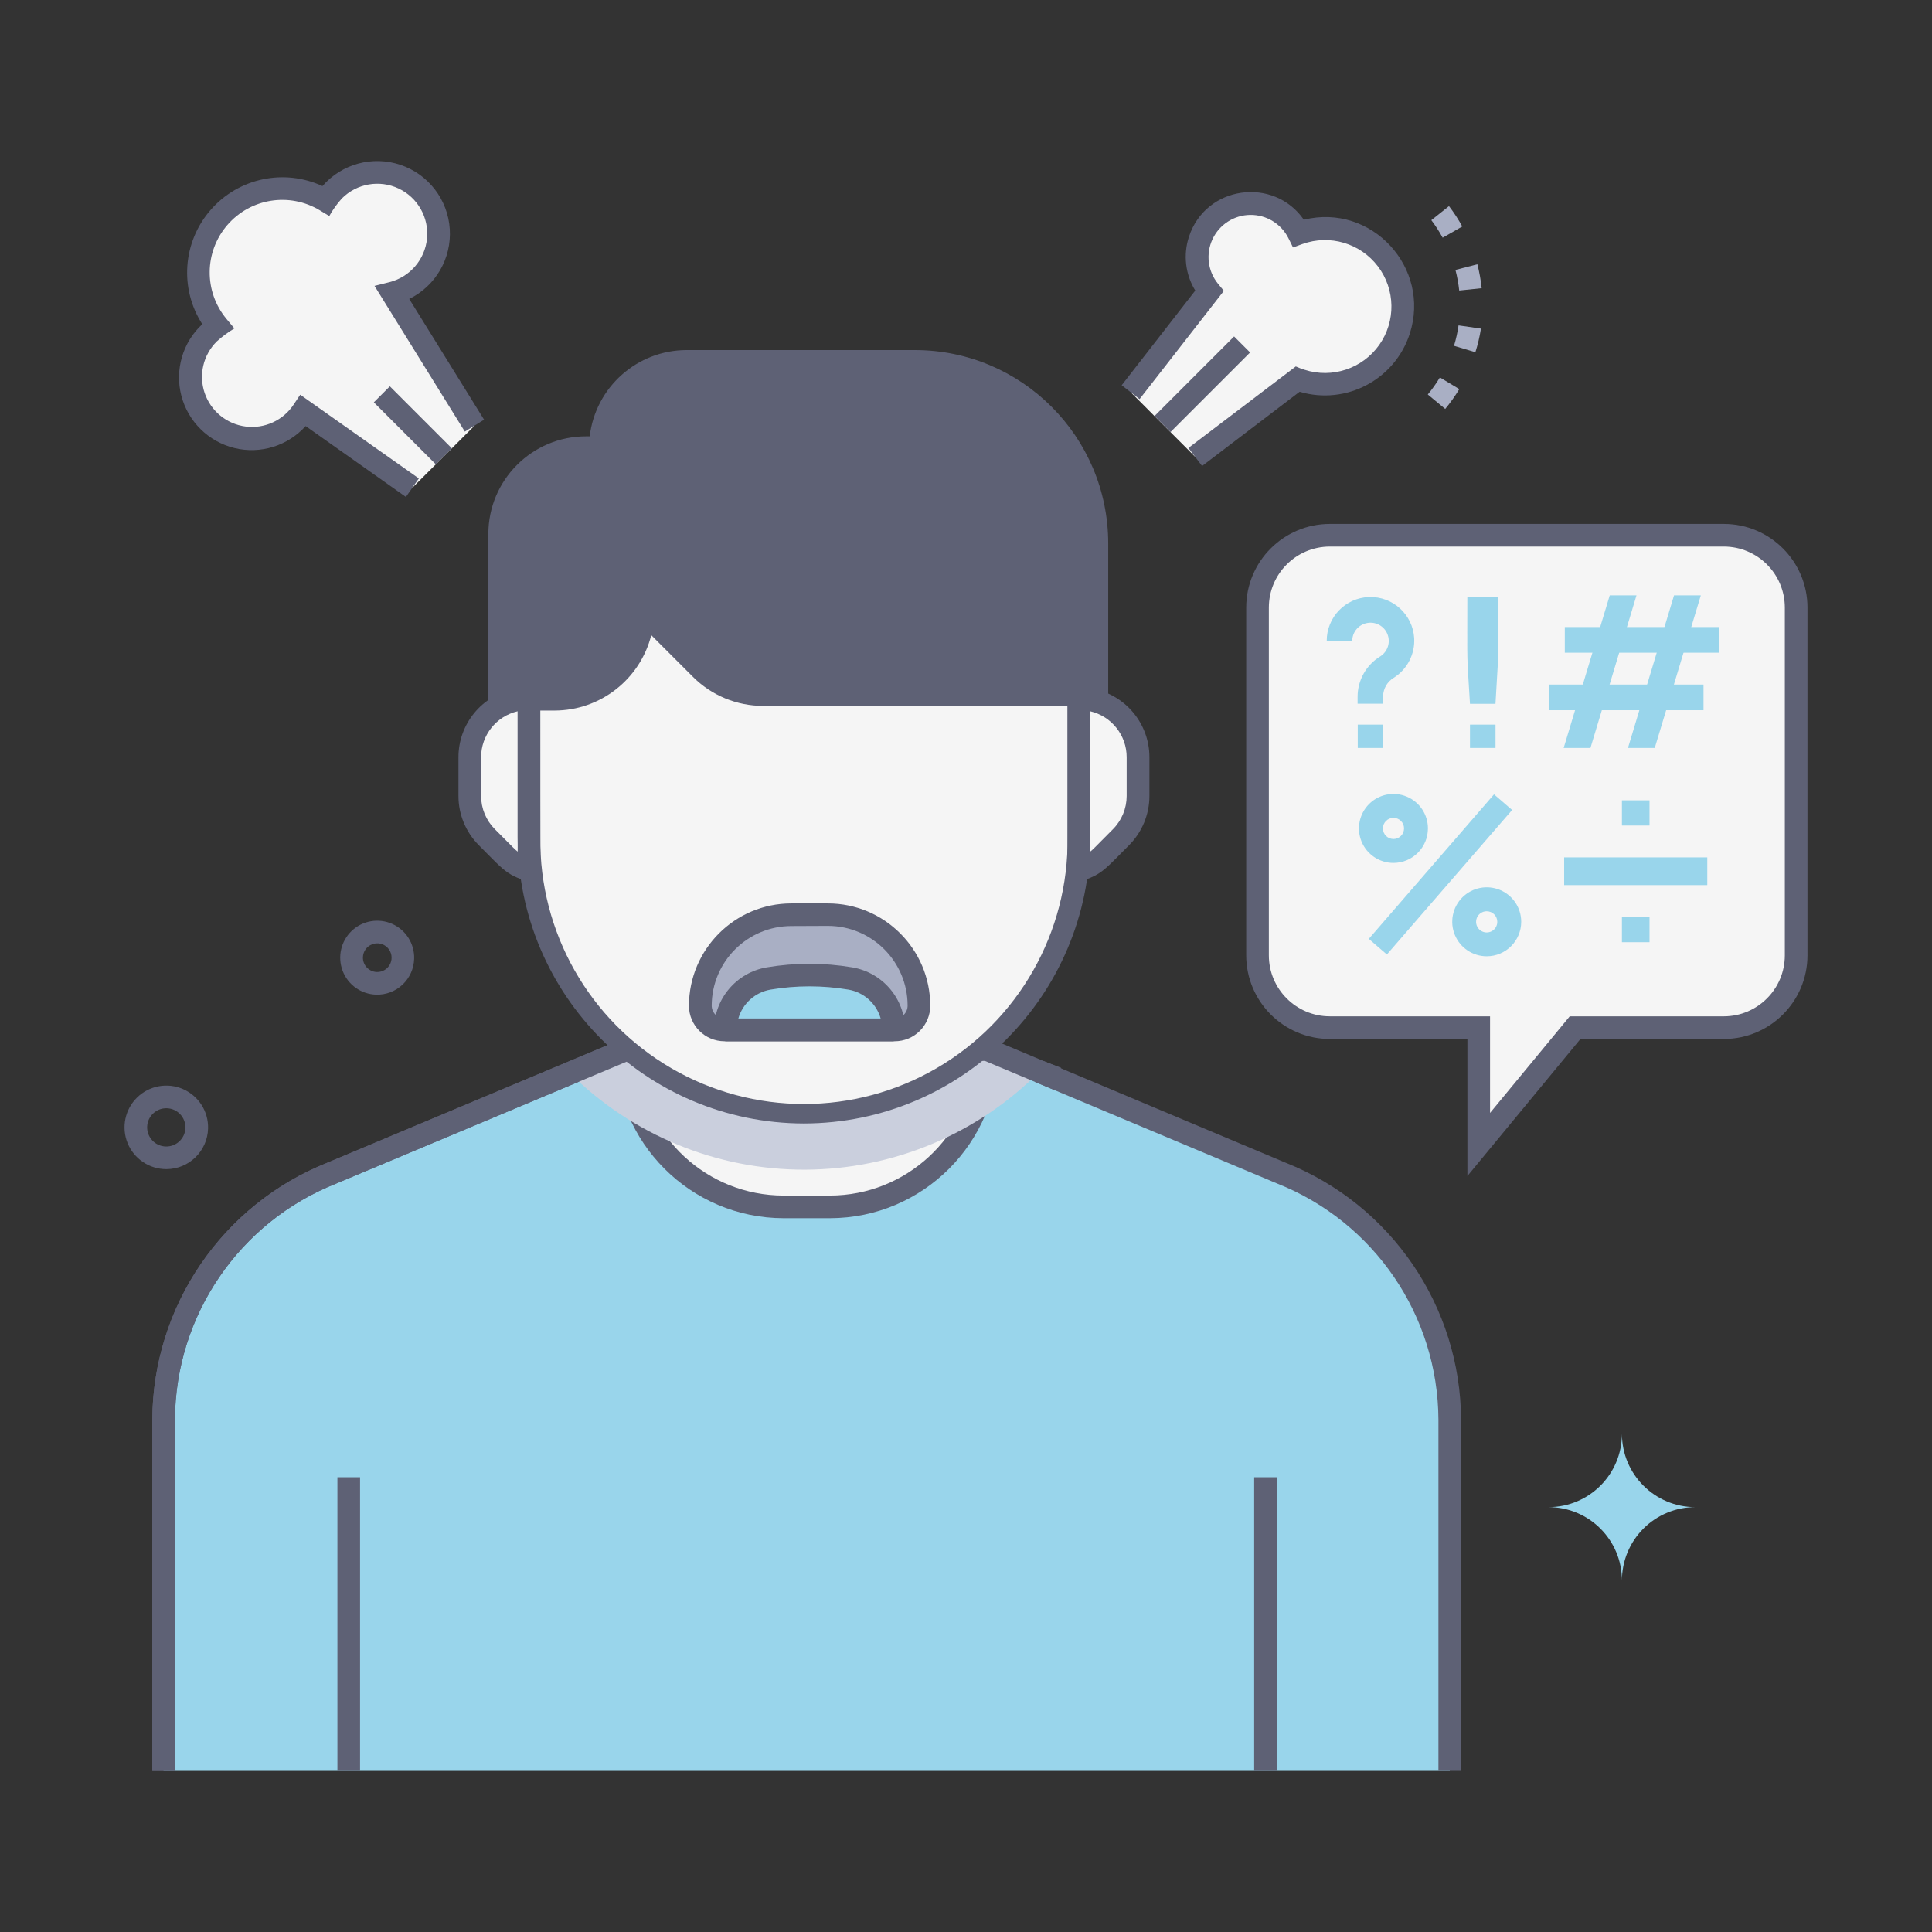 <svg xmlns="http://www.w3.org/2000/svg" xmlns:xlink="http://www.w3.org/1999/xlink" width="512px" height="512px" viewBox="0,0,256,256"><rect x="0" y="0" width="256" height="256" fill="#333333" stroke="none"/><defs><linearGradient x1="261.59" y1="279.56" x2="275.47" y2="279.56" gradientUnits="userSpaceOnUse" id="color-1"><stop offset="0" stop-color="#cacfdd"></stop><stop offset="1" stop-color="#eef0f1"></stop></linearGradient><linearGradient x1="18945.945" y1="9586.183" x2="34426.282" y2="9586.183" gradientUnits="userSpaceOnUse" id="color-2"><stop offset="0" stop-color="#cacfdd"></stop><stop offset="1" stop-color="#eef0f1"></stop></linearGradient></defs><g fill="none" fill-rule="nonzero" stroke="none" stroke-width="1" stroke-linecap="butt" stroke-linejoin="miter" stroke-miterlimit="10" stroke-dasharray="" stroke-dashoffset="0" font-family="none" font-weight="none" font-size="none" text-anchor="none" style="mix-blend-mode: normal"><g transform="translate(-0.001,0.747) scale(0.5,0.5)"><g><g id="Anger"><path d="M384.21,374.75v93.06h-340.87v-93.06c0.029,-24.046 12.349,-46.408 32.66,-59.28c7,-4.46 4.89,-3.11 90,-38.81h95.65l77.95,32.7c26.896,10.556 44.593,36.496 44.61,65.39z" fill="#99d5eb"></path><path d="M275.47,282.48c-13.47,-5.66 -14,-5.83 -13.86,-5.83z" fill="url(#color-1)" style="mix-blend-mode: multiply"></path><path d="M166,276.66c0.006,23.017 18.663,41.674 41.68,41.68h12.29c23.019,0 41.68,-18.661 41.68,-41.68c-0.04,-0.1 2.15,0 -95.65,0z" fill="#99d5eb"></path><path d="M46.36,467.81h-6v-93.06c0.134,-30.09 18.55,-57.076 46.52,-68.17l78.48,-32.93h47.69v6h-46.49l-77.42,32.49c-25.712,10.17 -42.651,34.96 -42.78,62.61z" fill="#5e6175"></path><path d="M278.92,287.17l-4.6,-1.92l1.09,-2.76c-1.24,-0.5 -1.27,-0.5 0,0l1.12,-2.8l4.65,1.77z" fill="#5e6175"></path><rect x="332.37" y="389.99" width="6" height="77.83" fill="#5e6175"></rect><rect x="89.42" y="389.99" width="6" height="77.83" fill="#5e6175"></rect><path d="M261.61,276.66c-0.006,23.017 -18.663,41.674 -41.68,41.68h-12.29c-23.004,-0.022 -41.64,-18.676 -41.64,-41.68c0,-0.1 -2.23,0 95.61,0z" fill="#f5f5f5"></path><path d="M219.93,321.34h-12.29c-24.649,-0.05 -44.612,-20.031 -44.64,-44.68v-3h101.61v3c-0.028,24.665 -20.015,44.652 -44.68,44.68zM169.08,279.66c1.585,20.128 18.37,35.659 38.56,35.68h12.29c20.19,-0.021 36.975,-15.552 38.56,-35.68z" fill="#5e6175"></path><path d="M275.48,282.48c-16.437,16.566 -38.784,25.919 -62.121,25.999c-23.336,0.081 -45.748,-9.118 -62.299,-25.569l14.9,-6.25h95.65z" fill="url(#color-2)" style="mix-blend-mode: multiply"></path><path d="M387.2,467.81h-6v-93.07c-0.129,-27.625 -17.04,-52.397 -42.72,-62.58l-77.48,-32.51h-94.44l-77.42,32.49c-25.709,10.169 -42.647,34.954 -42.78,62.6v93.07h-6v-93.07c0.14,-30.089 18.559,-57.07 46.53,-68.16l78.47,-32.93h96.85l78.53,33c27.939,11.107 46.326,38.075 46.46,68.14z" fill="#5e6175"></path><path d="M213.05,293.24c-40.241,-0.006 -72.86,-32.629 -72.86,-72.87v-36.56c-0.307,-26.236 13.513,-50.611 36.184,-63.818c22.671,-13.207 50.691,-13.207 73.362,0c22.671,13.207 36.491,37.583 36.184,63.818v36.56c0,40.245 -32.625,72.87 -72.87,72.87z" fill="#f5f5f5"></path><path d="M140.19,196.43v0v-12.43h-3.1c-7.299,1.391 -12.582,7.769 -12.59,15.2v10.25c-0.02,4.125 1.611,8.086 4.53,11l4.94,4.95c1.777,1.773 3.96,3.085 6.36,3.82c-0.21,-3.22 -0.14,-3.76 -0.14,-32.79z" fill="#f5f5f5"></path><path d="M143.62,233.3c-9.56,-2.9 -8.8,-2.85 -16.71,-10.79c-3.465,-3.463 -5.411,-8.161 -5.41,-13.06v-10.25c-0.011,-8.874 6.285,-16.505 15,-18.18c0.4,-0.07 -0.43,-0.05 6.66,-0.05c0.03,51.03 -0.11,43.85 0.46,52.33zM137.19,187c-5.678,1.306 -9.698,6.364 -9.69,12.19v10.25c-0.001,3.303 1.308,6.471 3.64,8.81c5.43,5.45 5.28,5.33 6.05,5.94z" fill="#5e6175"></path><path d="M285.91,196.43v0v-12.43h3.09c7.308,1.397 12.593,7.79 12.59,15.23v10.25c0.021,4.127 -1.615,8.089 -4.54,11l-4.94,4.95c-1.775,1.775 -3.959,3.087 -6.36,3.82c0.25,-3.25 0.16,-3.79 0.16,-32.82z" fill="#f5f5f5"></path><path d="M282.49,233.3c0.57,-8.5 0.42,-0.45 0.43,-52.33h6.38c8.857,1.546 15.318,9.239 15.31,18.23v10.25c-0.005,4.907 -1.958,9.612 -5.43,13.08c-7.85,7.87 -7.12,7.87 -16.69,10.77zM288.92,224.2c0.77,-0.61 0.65,-0.53 6,-5.92c2.343,-2.342 3.659,-5.518 3.66,-8.83v-10.25c0.013,-5.82 -3.993,-10.878 -9.66,-12.2c-0.01,15.79 0,7.51 0,37.2z" fill="#5e6175"></path><path d="M213.05,296.24c-41.868,-0.077 -75.788,-34.002 -75.86,-75.87v-36.56c-0.314,-27.312 14.077,-52.684 37.679,-66.431c23.602,-13.747 52.771,-13.747 76.372,0c23.602,13.747 37.992,39.119 37.679,66.431v36.56c-0.072,41.872 -33.998,75.798 -75.87,75.87zM213.05,113.94c-38.555,0.077 -69.788,31.315 -69.86,69.87v36.56c-0.301,25.16 12.949,48.538 34.689,61.205c21.74,12.667 48.612,12.667 70.352,0c21.74,-12.667 34.99,-36.046 34.689,-61.205v-36.56c-0.072,-38.558 -31.312,-69.798 -69.87,-69.87z" fill="#5e6175"></path><path d="M170.39,160.38l15.33,15.33c4.393,4.391 10.349,6.859 16.56,6.86h88.37v-40.08c0,-26.626 -21.584,-48.21 -48.21,-48.21h-60.44c-12.625,0 -22.86,10.235 -22.86,22.86h-3.82c-6.07,-0.011 -11.895,2.393 -16.19,6.681c-4.296,4.288 -6.71,10.109 -6.71,16.179v43.81h14.58c12.927,-0.017 23.396,-10.503 23.39,-23.43z" fill="#5e6175"></path><path d="M147,186.81h-17.58v-46.81c0.017,-14.275 11.585,-25.843 25.86,-25.86h1c1.541,-13.037 12.592,-22.86 25.72,-22.86h60.48c28.269,0.033 51.177,22.941 51.21,51.21v43.08h-91.41c-7.014,0.019 -13.744,-2.768 -18.69,-7.74l-11,-11c-2.968,11.721 -13.499,19.944 -25.59,19.98zM135.45,180.81h11.55c11.277,-0.011 20.414,-9.153 20.42,-20.43v-7.24l20.45,20.45c3.816,3.853 9.017,6.014 14.44,6h85.37v-37.1c-0.028,-24.957 -20.253,-45.182 -45.21,-45.21h-60.47c-10.964,0.011 -19.849,8.896 -19.86,19.86v3h-6.82c-5.272,-0.005 -10.331,2.084 -14.063,5.809c-3.732,3.724 -5.832,8.779 -5.837,14.051z" fill="#5e6175"></path><path d="M243.53,265c0,1.702 -0.677,3.334 -1.881,4.536c-1.204,1.202 -2.837,1.877 -4.539,1.874h-45.11c-3.542,0 -6.414,-2.868 -6.42,-6.41c0,-6.399 2.543,-12.535 7.068,-17.059c4.526,-4.524 10.663,-7.064 17.062,-7.061h9.67c6.401,-0.005 12.543,2.533 17.072,7.057c4.529,4.524 7.075,10.662 7.078,17.063z" fill="#a9afc4"></path><path d="M236.81,271.44c0.006,-6.732 -4.836,-12.491 -11.47,-13.64c-7.163,-1.209 -14.477,-1.209 -21.64,0c-6.626,1.153 -11.462,6.905 -11.46,13.63c0,0.16 44.57,-0.09 44.57,0.01z" fill="#99d5eb"></path><path d="M236.81,274.45h-44.57l-3,-3c-0.02,-8.191 5.877,-15.199 13.95,-16.58c7.5,-1.265 15.16,-1.265 22.66,0c8.103,1.357 14.03,8.384 14,16.6zM195.66,268.45h37.74c-1.136,-4.001 -4.47,-6.992 -8.57,-7.69c-6.825,-1.15 -13.795,-1.15 -20.62,0c-4.093,0.702 -7.419,3.694 -8.55,7.69z" fill="#5e6175"></path><path d="M237.12,274.45h-45.12c-5.196,-0.005 -9.409,-4.214 -9.42,-9.41c0.022,-14.969 12.151,-27.098 27.12,-27.12h9.68c14.967,-0 27.111,12.113 27.15,27.08c0.008,2.502 -0.98,4.904 -2.745,6.677c-1.765,1.773 -4.163,2.771 -6.665,2.773zM209.73,243.92c-11.644,0.011 -21.087,9.436 -21.12,21.08c0.006,1.885 1.535,3.41 3.42,3.41h45.09c1.883,0 3.41,-1.527 3.41,-3.41c-0.011,-11.66 -9.46,-21.109 -21.12,-21.12z" fill="#5e6175"></path><path d="M109.3,127.75l-28.95,-20.43c-3.618,5.486 -10.184,8.252 -16.638,7.01c-6.453,-1.242 -11.523,-6.249 -12.845,-12.687c-1.323,-6.437 1.362,-13.037 6.803,-16.723c-6.927,-8.359 -6.811,-20.496 0.276,-28.721c7.086,-8.224 19.073,-10.134 28.364,-4.519c3.929,-6.129 11.458,-8.894 18.42,-6.765c6.962,2.129 11.657,8.631 11.487,15.909c-0.17,7.278 -5.163,13.554 -12.217,15.356l21.77,35.13" fill="#f5f5f5"></path><path d="M107.57,130.2l-26.57,-18.78c-4.741,5.266 -11.991,7.502 -18.874,5.821c-6.883,-1.681 -12.286,-7.007 -14.066,-13.866c-1.78,-6.858 0.352,-14.14 5.55,-18.955c-6.081,-9.447 -5.191,-21.774 2.183,-30.251c7.374,-8.476 19.46,-11.064 29.657,-6.349c5.117,-5.893 13.285,-8.113 20.68,-5.622c7.396,2.491 12.556,9.201 13.064,16.989c0.508,7.787 -3.735,15.111 -10.744,18.543l19.84,32l-5.1,3.16l-23.94,-38.62l4,-1c5.413,-1.377 9.379,-6.003 9.915,-11.563c0.535,-5.56 -2.476,-10.857 -7.527,-13.241c-5.051,-2.384 -11.055,-1.342 -15.007,2.604c-1.299,1.429 -2.43,3.003 -3.37,4.69l-2.5,-1.51c-8.036,-4.856 -18.403,-3.203 -24.53,3.911c-6.127,7.114 -6.224,17.612 -0.23,24.839l2.11,2.54c-1.666,0.998 -3.23,2.157 -4.67,3.46c-3.59,3.568 -4.833,8.869 -3.204,13.661c1.629,4.792 5.845,8.238 10.865,8.879c5.02,0.642 9.968,-1.632 12.749,-5.86l1.71,-2.57l31.44,22.19z" fill="#5e6175"></path><rect x="-4.283" y="144.391" transform="rotate(-45)" width="6" height="23.23" fill="#5e6175"></rect><path d="M299.64,102.44l20.86,-26.84c-3.463,-4.213 -4.203,-10.037 -1.904,-14.982c2.299,-4.945 7.229,-8.133 12.682,-8.201c5.453,-0.068 10.461,2.997 12.882,7.883c16,-5.79 31.86,9.43 26.61,25.71c-1.72,5.375 -5.57,9.809 -10.652,12.265c-5.081,2.456 -10.948,2.718 -16.228,0.725l-27.13,20.6" fill="#f5f5f5"></path><path d="M318.57,122l-3.63,-4.78l28.46,-21.6c0.758,0.34 1.536,0.634 2.33,0.88c7.32,2.363 15.327,-0.299 19.775,-6.575c4.448,-6.275 4.309,-14.712 -0.344,-20.837c-4.653,-6.125 -12.743,-8.521 -19.981,-5.919l-2.52,0.91l-1.19,-2.41c-1.91,-3.851 -5.86,-6.266 -10.159,-6.211c-4.299,0.055 -8.185,2.57 -9.996,6.469c-1.811,3.899 -1.226,8.491 1.505,11.812l1.52,1.85l-22.34,28.69l-4.74,-3.68l19.5,-25.09c-2.616,-4.261 -3.234,-9.454 -1.69,-14.21c4.39,-13.63 22.49,-16.07 30.46,-4.56c18,-4.45 33.71,12.73 28.08,30.19c-3.948,12.201 -16.901,19.032 -29.2,15.4z" fill="#5e6175"></path><rect x="139.445" y="293.251" transform="rotate(-45)" width="29.82" height="6" fill="#5e6175"></rect><path d="M456.84,140.35h-104.42c-10.582,0 -19.16,8.578 -19.16,19.16v92.18c0,5.081 2.019,9.953 5.612,13.545c3.593,3.592 8.467,5.608 13.548,5.605h39.46v31l25.5,-31h39.46c5.081,0.003 9.954,-2.014 13.548,-5.605c3.593,-3.592 5.612,-8.464 5.612,-13.545v-92.18c0,-10.582 -8.578,-19.16 -19.16,-19.16z" fill="#f5f5f5"></path><path d="M388.88,310.16v-36.32h-36.46c-12.23,-0.011 -22.143,-9.92 -22.16,-22.15v-92.18c0.011,-12.234 9.926,-22.149 22.16,-22.16h104.42c12.234,0.011 22.149,9.926 22.16,22.16v92.18c-0.017,12.23 -9.93,22.139 -22.16,22.15h-38zM352.42,143.35c-8.92,0.011 -16.149,7.24 -16.16,16.16v92.18c0.011,8.919 7.241,16.144 16.16,16.15h42.46v25.6l21.12,-25.6h40.88c8.903,-0.028 16.109,-7.247 16.12,-16.15v-92.18c-0.011,-8.92 -7.24,-16.149 -16.16,-16.16z" fill="#5e6175"></path><rect x="359.82" y="190.54" width="6.77" height="6.18" fill="#99d5eb"></rect><rect x="429.83" y="210.6" width="7.31" height="6.68" fill="#99d5eb"></rect><rect x="429.83" y="241.52" width="7.31" height="6.68" fill="#99d5eb"></rect><rect x="389.56" y="190.54" width="6.77" height="6.18" fill="#99d5eb"></rect><path d="M374.78,167.64c-0.368,-6.273 -5.664,-11.113 -11.945,-10.915c-6.281,0.198 -11.262,5.361 -11.235,11.645h6.76c-0.002,-2.326 1.65,-4.325 3.935,-4.76c2.285,-0.435 4.556,0.817 5.408,2.981c0.852,2.164 0.045,4.629 -1.923,5.868c-3.724,2.276 -5.997,6.325 -6,10.69v1.85h6.76v-2c0.042,-2 1.107,-3.838 2.82,-4.87c3.578,-2.253 5.653,-6.268 5.42,-10.49z" fill="#99d5eb"></path><path d="M433.69,156.28l-12.2,40.44h-7.1l12.21,-40.44z" fill="#99d5eb"></path><path d="M450.74,156.28l-12.21,40.44h-7.1l12.21,-40.44z" fill="#99d5eb"></path><path d="M388.86,156.77c0,19.87 -0.18,13.53 0.7,28.25h6.76l0.69,-11.69v-16.56z" fill="#99d5eb"></path><rect x="414.69" y="164.68" width="40.95" height="6.8" fill="#99d5eb"></rect><rect x="410.5" y="179.92" width="40.95" height="6.8" fill="#99d5eb"></rect><rect x="414.52" y="225.72" width="37.93" height="7.35" fill="#99d5eb"></rect><path d="M367.54,251.46l-4.79,-4.14l33.18,-38.3l4.8,4.14z" fill="#99d5eb"></path><path d="M369.29,227.19c-3.698,0.004 -7.034,-2.22 -8.451,-5.635c-1.418,-3.415 -0.638,-7.348 1.975,-9.964c2.613,-2.616 6.545,-3.4 9.962,-1.986c3.417,1.414 5.645,4.748 5.645,8.445c-0.005,5.042 -4.088,9.129 -9.13,9.14zM369.29,215.25c-1.546,0 -2.8,1.254 -2.8,2.8c0,1.546 1.254,2.8 2.8,2.8c1.546,0 2.8,-1.254 2.8,-2.8c0,-1.546 -1.254,-2.8 -2.8,-2.8z" fill="#99d5eb"></path><path d="M394,251.93c-3.698,0 -7.031,-2.228 -8.445,-5.645c-1.414,-3.417 -0.63,-7.349 1.986,-9.962c2.616,-2.613 6.549,-3.393 9.964,-1.975c3.415,1.418 5.639,4.754 5.635,8.451c-0.011,5.042 -4.098,9.124 -9.14,9.13zM394,240c-1.137,-0.004 -2.165,0.678 -2.603,1.728c-0.438,1.05 -0.2,2.26 0.603,3.066c0.803,0.806 2.012,1.048 3.064,0.614c1.051,-0.434 1.737,-1.46 1.737,-2.597c0,-1.548 -1.252,-2.804 -2.8,-2.81z" fill="#99d5eb"></path><path d="M44.07,308.34c-4.504,-0.002 -8.559,-2.732 -10.253,-6.906c-1.694,-4.174 -0.691,-8.958 2.538,-12.099c3.228,-3.141 8.038,-4.013 12.164,-2.204c4.125,1.808 6.744,5.936 6.622,10.439c-0.163,5.996 -5.071,10.772 -11.07,10.77zM43.93,302.34c2.799,0.076 5.129,-2.13 5.206,-4.929c0.077,-2.799 -2.129,-5.13 -4.928,-5.207c-2.799,-0.078 -5.13,2.128 -5.209,4.926c-0.073,2.798 2.132,5.128 4.93,5.21z" fill="#5e6175"></path><path d="M99.7,262.1v0c-3.963,-0.107 -7.471,-2.59 -8.888,-6.292c-1.418,-3.702 -0.466,-7.893 2.412,-10.619c2.878,-2.726 7.114,-3.45 10.734,-1.834c3.62,1.616 5.91,5.253 5.802,9.215c-0.068,2.599 -1.167,5.063 -3.054,6.851c-1.887,1.788 -4.408,2.752 -7.006,2.679zM99.87,256.1c1.537,0.044 2.949,-0.843 3.577,-2.246c0.628,-1.403 0.349,-3.047 -0.708,-4.164c-1.057,-1.117 -2.682,-1.487 -4.118,-0.937c-1.436,0.55 -2.399,1.91 -2.44,3.447c-0.05,2.093 1.597,3.835 3.69,3.9z" fill="#5e6175"></path><path d="M383,106.88l-4.62,-3.83c1.183,-1.423 2.256,-2.934 3.21,-4.52l5.14,3.1c-1.113,1.839 -2.359,3.594 -3.73,5.25zM391.08,91.88l-5.75,-1.73c0.538,-1.77 0.939,-3.579 1.2,-5.41l5.94,0.85c-0.331,2.114 -0.823,4.2 -1.47,6.24zM386.71,75.5c-0.198,-1.842 -0.532,-3.667 -1,-5.46l5.81,-1.5c0.535,2.083 0.916,4.202 1.14,6.34zM382.32,61.5c-0.884,-1.622 -1.887,-3.176 -3,-4.65l4.68,-3.72c1.311,1.706 2.488,3.512 3.52,5.4z" fill="#a9afc4"></path><path d="M410.39,397.91c10.736,0 19.44,8.704 19.44,19.44c-0.003,-5.157 2.045,-10.103 5.691,-13.749c3.646,-3.646 8.592,-5.694 13.749,-5.691c-10.736,0 -19.44,-8.704 -19.44,-19.44c0,10.736 -8.704,19.44 -19.44,19.44z" fill="#99d5eb"></path></g></g></g></g></svg>